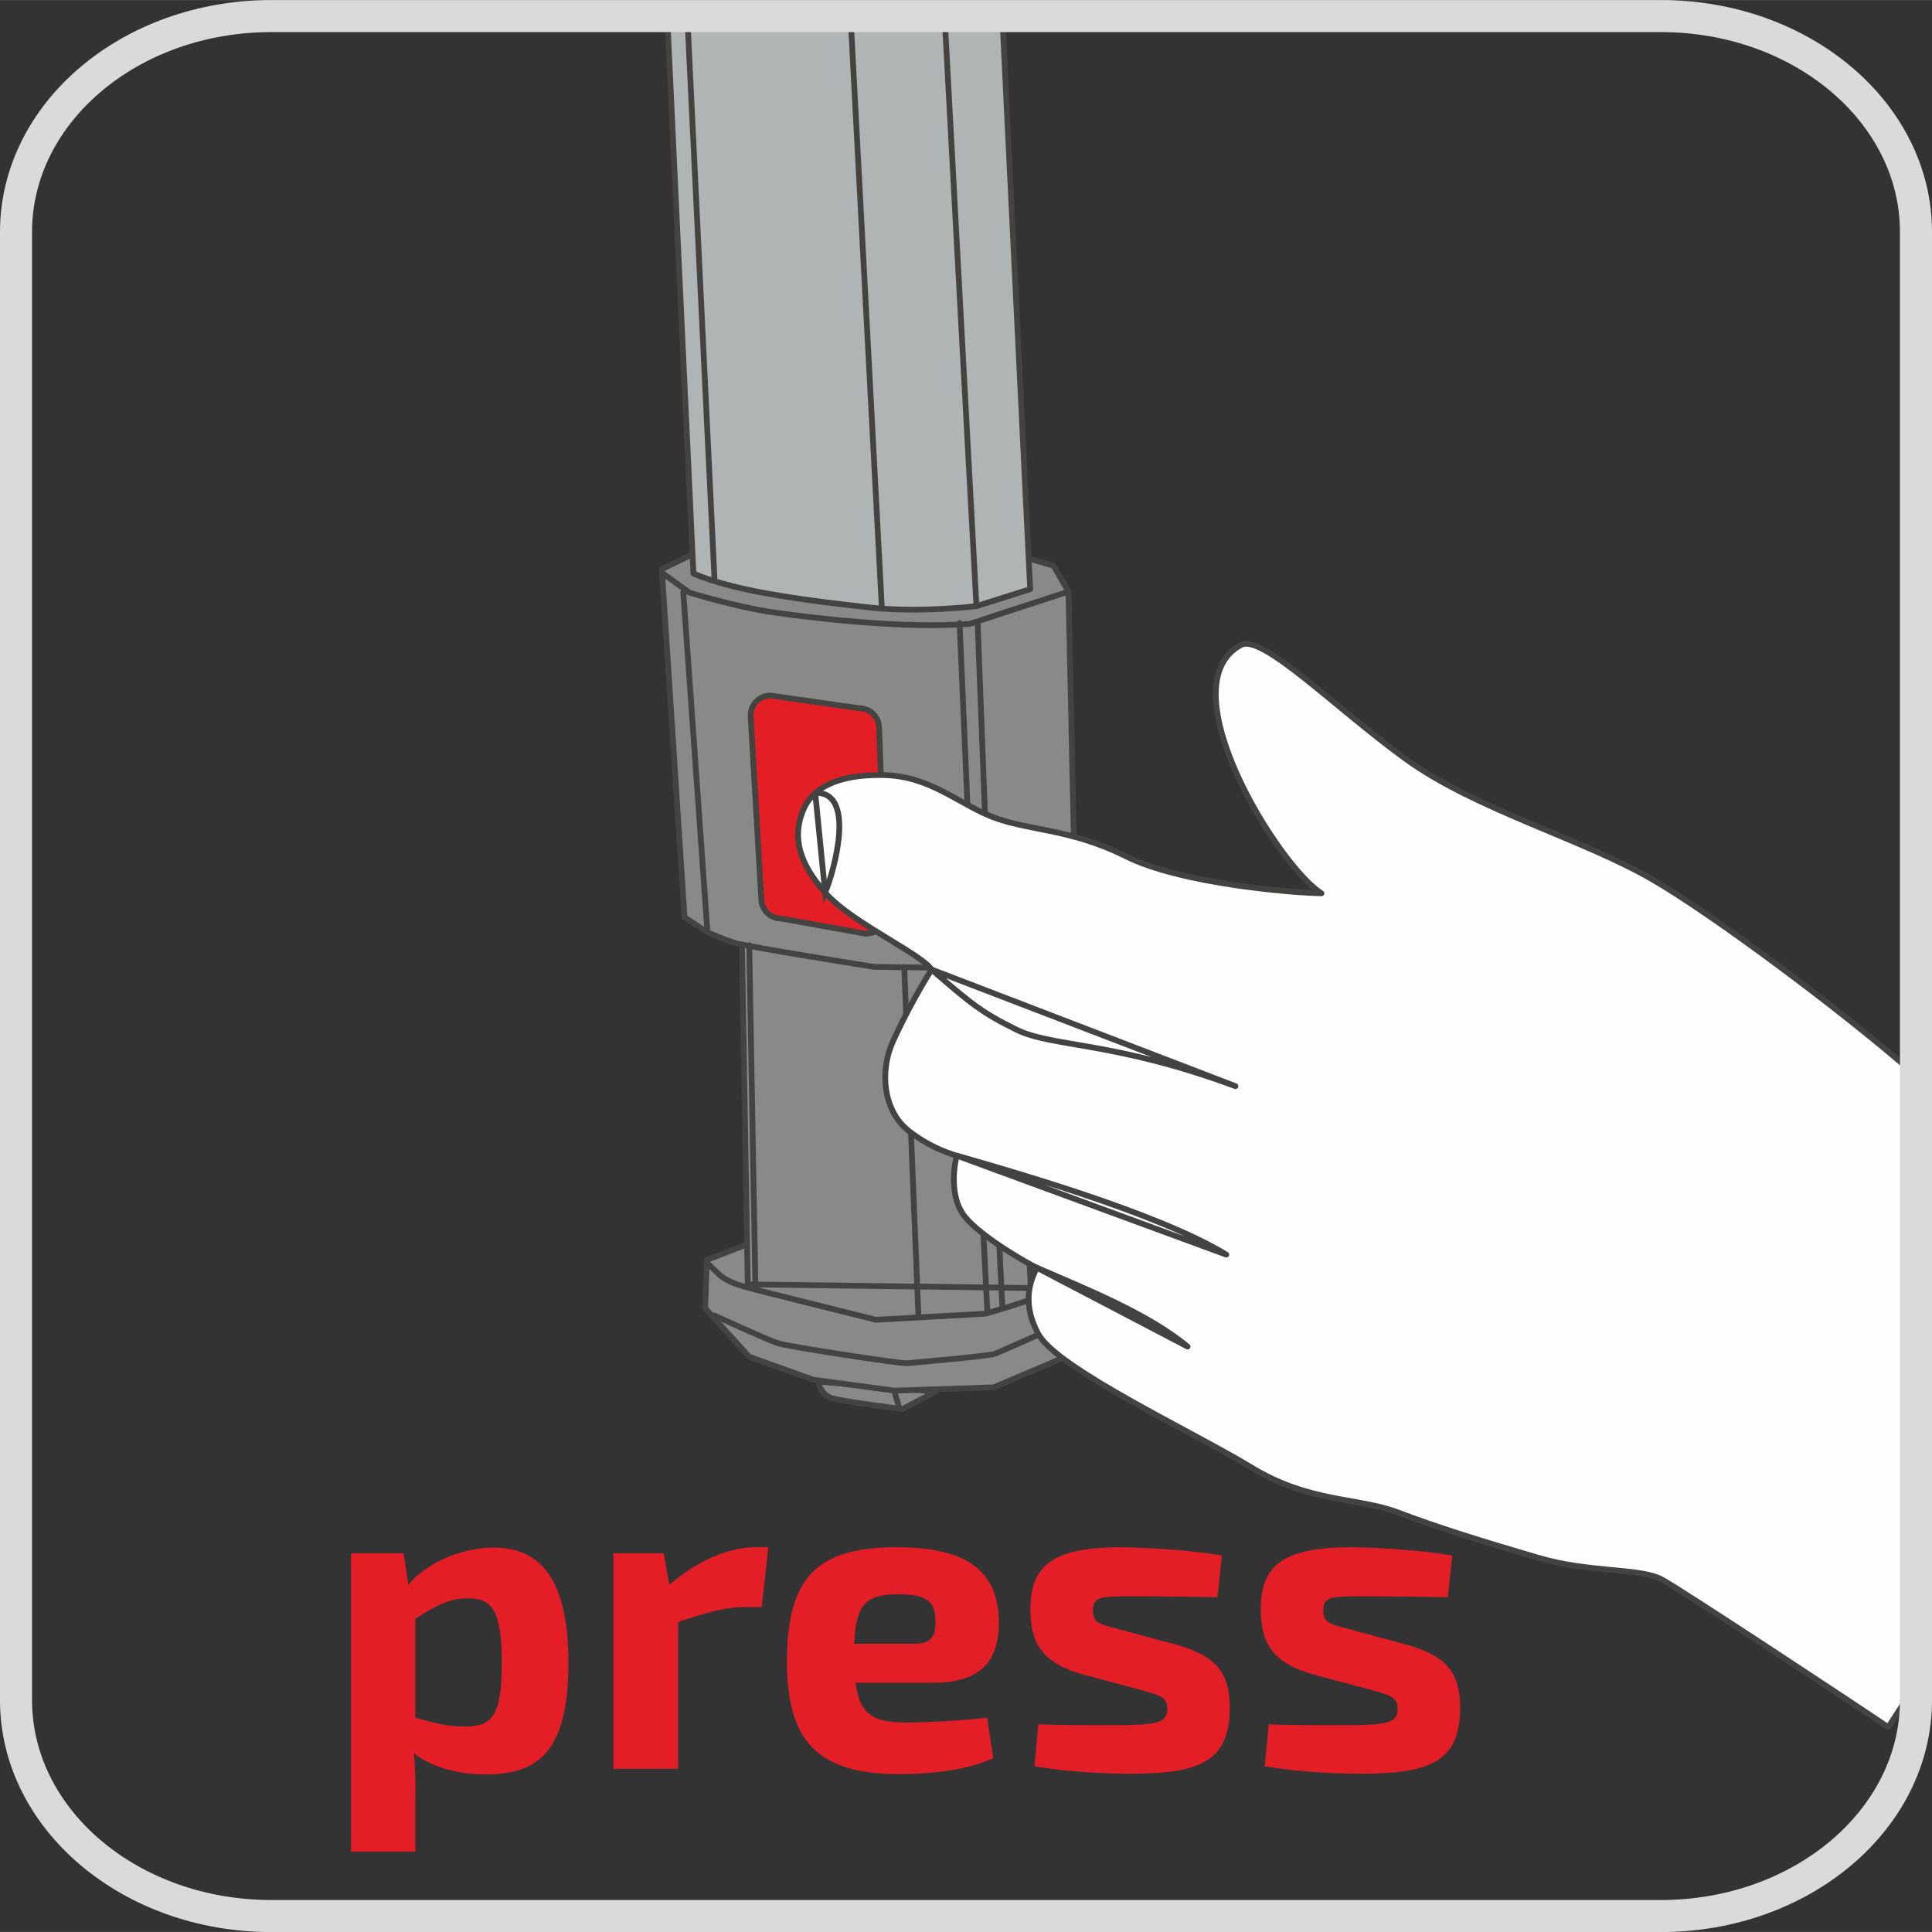 <?xml version="1.0" encoding="UTF-8"?>
<!DOCTYPE svg PUBLIC "-//W3C//DTD SVG 1.1//EN" "http://www.w3.org/Graphics/SVG/1.1/DTD/svg11.dtd">
<!-- Creator: CorelDRAW 2017 -->
<svg xmlns="http://www.w3.org/2000/svg" xml:space="preserve" width="25.434mm" height="25.434mm" version="1.1" style="shape-rendering:geometricPrecision; text-rendering:geometricPrecision; image-rendering:optimizeQuality; fill-rule:evenodd; clip-rule:evenodd"
viewBox="0 0 184.5 184.49"
 xmlns:xlink="http://www.w3.org/1999/xlink">
 <rect x="0" y="0" width="184.5" height="184.49" fill="#333333" stroke="none"/>
 <defs>
  <style type="text/css">
   <![CDATA[
    .str1 {stroke:#434342;stroke-width:0.55;stroke-miterlimit:22.926}
    .str2 {stroke:#DADADA;stroke-width:3.06;stroke-linecap:round;stroke-miterlimit:10}
    .str0 {stroke:#434342;stroke-width:0.55;stroke-linecap:round;stroke-linejoin:round;stroke-miterlimit:22.926}
    .fil1 {fill:none;fill-rule:nonzero}
    .fil0 {fill:#FEFEFE;fill-rule:nonzero}
    .fil2 {fill:#898988;fill-rule:nonzero}
    .fil5 {fill:#E31E27;fill-rule:nonzero}
    .fil4 {fill:#E31E25;fill-rule:nonzero}
    .fil3 {fill:#B1B4B5;fill-rule:nonzero}
   ]]>
  </style>
 </defs>
 <g id="Слой_x0020_1">
  <path class="fil0" d="M121.65 98.86c3.32,0.76 6.67,1.25 7.75,1.29 1.07,0.03 8.11,-0.8 16.72,1.84l-24.47 -3.13z"/>
  <path class="fil1 str0" d="M121.65 98.86c3.32,0.76 6.67,1.25 7.75,1.29 1.07,0.03 8.11,-0.8 16.72,1.84l-24.47 -3.13"/>
  <path class="fil2" d="M78.14 131.92c0,0 0.17,1.3 1.38,1.62 1.22,0.33 6.68,1.02 6.68,1.02l3.13 -1.68 -11.19 -0.95z"/>
  <path class="fil1 str0" d="M78.14 131.92c0,0 0.17,1.3 1.38,1.62 1.22,0.33 6.68,1.02 6.68,1.02l3.13 -1.68 -11.19 -0.95"/>
  <polygon class="fil2" points="71.02,118.95 67.5,120.31 67.34,124.93 67.97,125.63 71.54,129.56 77.65,131.75 85.42,132.8 94.89,132.48 103.04,129.03 104.49,124.89 103.75,121.94 102.53,120.41 100.06,119.72 "/>
  <polyline class="fil1 str0" points="71.02,118.95 67.5,120.31 67.34,124.93 67.97,125.63 71.54,129.56 77.65,131.75 85.42,132.8 94.89,132.48 103.04,129.03 104.49,124.89 103.75,121.94 102.53,120.41 100.06,119.72 71.02,118.95 "/>
  <polygon class="fil2" points="71.41,122.65 70.7,81.24 69.49,71.88 79.65,73.47 84.96,81.59 99.07,82.08 101.2,123.03 "/>
  <polyline class="fil1 str0" points="71.41,122.65 70.7,81.24 69.49,71.88 79.65,73.47 84.96,81.59 99.07,82.08 101.2,123.03 71.41,122.65 "/>
  <path class="fil1 str0" d="M104.24 125.19c0,0 -8.67,3.89 -9.27,4.1 -0.61,0.21 -7.69,0.83 -8.34,0.89 -0.65,0.06 -11.34,-1.59 -12.31,-1.9 -0.97,-0.3 -6.1,-2.66 -6.1,-2.66"/>
  <line class="fil1 str0" x1="85.41" y1="132.88" x2="85.86" y2= "134.39" />
  <path class="fil2" d="M98.47 53.39l2.14 0.63 1.43 2.47 0.72 33.33 -4.86 1.54c-2.7,0.73 -5.5,1.09 -8.31,1.05l-6.1 -0.08c0,0 -12.08,-1.91 -13.28,-2.28 -0.98,-0.3 -2.65,-1.02 -2.65,-1.02l-2.19 -1.43 -2.17 -33.25 3.07 -1.49 32.19 0.54z"/>
  <path class="fil1 str0" d="M98.47 53.39l2.14 0.63 1.43 2.47 0.72 33.33 -4.86 1.54c-2.7,0.73 -5.5,1.09 -8.31,1.05l-6.1 -0.08c0,0 -12.08,-1.91 -13.28,-2.28 -0.98,-0.3 -2.65,-1.02 -2.65,-1.02l-2.19 -1.43 -2.17 -33.25 3.07 -1.49 32.19 0.54"/>
  <path class="fil1 str0" d="M63.28 54.74l2.56 1.85c0,0 4.38,1.36 8.11,1.9 3.73,0.53 12.29,1.57 18.67,1.08l9.42 -3.08"/>
  <path class="fil3" d="M66.22 54.76l-2.48 -52.75 32 0 2.64 54.25 -5.1 1.61c0,0 -5.48,0.69 -10.41,0.12 -4.92,-0.57 -12.4,-1.38 -16.65,-3.23z"/>
  <path class="fil1 str0" d="M66.22 54.76l-2.48 -52.75m32 0l2.64 54.25 -5.1 1.61c0,0 -5.48,0.69 -10.41,0.12 -4.92,-0.57 -12.4,-1.38 -16.65,-3.23"/>
  <line class="fil1 str0" x1="90.23" y1="2.01" x2="93.24" y2= "57.74" />
  <line class="fil1 str0" x1="81.25" y1="2.01" x2="84.21" y2= "58" />
  <line class="fil1" x1="65.66" y1="2.01" x2="68.23" y2= "55.25" />
  <line class="fil1 str0" x1="65.66" y1="2.01" x2="68.23" y2= "55.25" />
  <path class="fil1 str0" d="M103.63 122.38l-7.04 2.33 -2.48 0.74 -10.47 0.58c0,0 -11.05,-2.74 -12.66,-3.19 -1.61,-0.45 -2.26,-1.09 -2.26,-1.09l-1.26 -1.22"/>
  <line class="fil1" x1="93.36" y1="59.45" x2="94.61" y2= "91.91" />
  <line class="fil1 str0" x1="93.36" y1="59.45" x2="94.61" y2= "91.91" />
  <line class="fil1 str0" x1="91.64" y1="59.5" x2="93.05" y2= "92.11" />
  <line class="fil1 str0" x1="65.25" y1="56.55" x2="67.56" y2= "89.02" />
  <line class="fil1 str0" x1="96.77" y1="91.73" x2="98.5" y2= "123.98" />
  <line class="fil1 str0" x1="94.11" y1="92.24" x2="95.73" y2= "124.94" />
  <line class="fil1 str0" x1="92.59" y1="92.37" x2="94.29" y2= "125.22" />
  <line class="fil1 str0" x1="86.35" y1="92.35" x2="87.71" y2= "125.72" />
  <line class="fil1 str0" x1="71.55" y1="90.26" x2="72.14" y2= "122.79" />
  <path class="fil4" d="M82.73 89.17l-8.14 -1.46c-1.05,0 -1.89,-0.85 -1.89,-1.9l-1.02 -17.49c0,-1.05 0.85,-1.9 1.9,-1.9l8.48 1.21c1.05,0 1.89,0.85 1.89,1.89l0.67 17.74c0,1.05 -0.85,1.89 -1.89,1.89z"/>
  <path class="fil1 str0" d="M82.73 89.17l-8.14 -1.46c-1.05,0 -1.89,-0.85 -1.89,-1.9l-1.02 -17.49c0,-1.05 0.85,-1.9 1.9,-1.9l8.48 1.21c1.05,0 1.89,0.85 1.89,1.89l0.67 17.74c0,1.05 -0.85,1.89 -1.89,1.89"/>
  <path class="fil0" d="M182.53 102.3c-6.97,-6.06 -18.93,-14.94 -24.62,-18.26 -6.75,-3.95 -17,-6.72 -23.71,-11.6 -6.72,-4.88 -13.68,-11.96 -15.7,-10.85 -7.16,3.9 3.62,21.17 7.69,23.71 -2.35,-0.02 -13.3,-0.85 -18.66,-3.53 -5.36,-2.68 -9.38,-2.43 -12.78,-3.77 -3.4,-1.35 -5.95,-3.91 -10.44,-3.99 -4.49,-0.07 -6.75,1.34 -7.57,3.26 -0.82,1.92 -1.08,4.55 2.22,8.14 2.56,2.79 9.04,5.69 10.01,7.19 -0.54,0.77 -2.41,3.98 -3.7,6.85 -1.29,2.88 -0.93,6.67 1.56,8.58 2.25,1.73 4.12,2.17 4.54,2.34 -0.15,0.45 -0.86,3.84 0.8,5.85 1.66,2.02 6.32,4.62 6.84,4.84 -0.34,0.79 -1.65,3.02 0.15,6.33 1.79,3.31 14.83,9.38 20.37,12.76 5.54,3.37 10.15,2.82 14.03,4.3 3.87,1.48 8.2,2.79 13.23,4.28 5.02,1.49 9.7,0.97 11.87,2.08 1.5,0.76 19.3,12.51 21.66,14.13l2.23 -3.44 0 -59.2z"/>
  <path class="fil1 str0" d="M182.53 102.3c-6.97,-6.06 -18.93,-14.94 -24.62,-18.26 -6.75,-3.95 -17,-6.72 -23.71,-11.6 -6.72,-4.88 -13.68,-11.96 -15.7,-10.85 -7.16,3.9 3.62,21.17 7.69,23.71 -2.35,-0.02 -13.3,-0.85 -18.66,-3.53 -5.36,-2.68 -9.38,-2.43 -12.78,-3.77 -3.4,-1.35 -5.95,-3.91 -10.44,-3.99 -4.49,-0.07 -6.75,1.34 -7.57,3.26 -0.82,1.92 -1.08,4.55 2.22,8.14 2.56,2.79 9.04,5.69 10.01,7.19 -0.54,0.77 -2.41,3.98 -3.7,6.85 -1.29,2.88 -0.93,6.67 1.56,8.58 2.25,1.73 4.12,2.17 4.54,2.34 -0.15,0.45 -0.86,3.84 0.8,5.85 1.66,2.02 6.32,4.62 6.84,4.84 -0.34,0.79 -1.65,3.02 0.15,6.33 1.79,3.31 14.83,9.38 20.37,12.76 5.54,3.37 10.15,2.82 14.03,4.3 3.87,1.48 8.2,2.79 13.23,4.28 5.02,1.49 9.7,0.97 11.87,2.08 1.5,0.76 19.3,12.51 21.66,14.13l2.23 -3.44"/>
  <path class="fil0" d="M88.96 92.58c3.69,3.19 4.75,4.1 8.14,5.76 3.39,1.66 9.32,1.1 20.88,5.38l-29.02 -11.14z"/>
  <path class="fil1 str0" d="M88.96 92.58c3.69,3.19 4.75,4.1 8.14,5.76 3.39,1.66 9.32,1.1 20.88,5.38l-29.02 -11.14"/>
  <path class="fil0" d="M91.36 110.35c4.19,1.22 19.09,5.37 25.75,9.46l-25.75 -9.46z"/>
  <path class="fil1 str0" d="M91.36 110.35c4.19,1.22 19.09,5.37 25.75,9.46l-25.75 -9.46"/>
  <path class="fil0" d="M99 121.05c4.89,2.12 10.68,4.44 14.41,7.54l-14.41 -7.54z"/>
  <path class="fil1 str0" d="M99 121.05c4.89,2.12 10.68,4.44 14.41,7.54l-14.41 -7.54"/>
  <path class="fil0" d="M77.85 75.71c3.98,-0.13 1.77,7.55 0.95,9.53l-0.95 -9.53z"/>
  <path class="fil1 str1" d="M77.85 75.71c3.98,-0.13 1.77,7.55 0.95,9.53l-0.95 -9.53"/>
  <path class="fil5" d="M38.54 148.33l-5.02 0 0 28.5 6.14 0 0 -4.97c0.04,-1.5 0,-3.01 -0.13,-4.41 1.92,1.41 4.39,2 6.89,2 5.18,0 7.86,-2.46 7.86,-10.65 0,-6.97 -2.01,-11.02 -7.1,-11.02 -3.17,0 -6.47,1.5 -8.19,3.55l-0.45 -3.01zm1.12 6.26c1.92,-1.25 3.25,-1.96 5.05,-1.96 2.3,0 3.21,1.21 3.21,6.18 0,5.14 -0.96,6.06 -3.59,6.06 -1.8,0 -3.05,-0.41 -4.67,-0.84l0 -9.43zm33.69 -6.85l-1.09 0c-2.66,0 -5.58,1.25 -8.34,3.6l-0.54 -3.01 -4.8 0 0 20.58 6.18 0 0 -14.02c2.76,-0.92 4.56,-1.42 6.31,-1.42l1.67 0 0.63 -5.73zm15.78 12.95c4.46,0 6.26,-2 6.26,-5.76 -0.04,-4.71 -2.76,-7.18 -9.76,-7.18 -7.48,0 -10.48,2.76 -10.48,10.9 0,7.6 2.92,10.77 10.73,10.77 2.92,0 6.56,-0.37 8.97,-1.54l-0.58 -3.85c-2.8,0.3 -5.81,0.46 -7.68,0.46 -3.14,0 -4.51,-0.71 -4.89,-3.8l7.43 0zm-7.56 -3.72c0.18,-3.88 1.17,-4.72 4.26,-4.72 2.67,0 3.51,0.67 3.51,2.59 0,1.17 -0.26,2.13 -1.93,2.13l-5.85 0zm26.98 4.3c2.05,0.59 2.92,0.67 2.92,1.93 0,1.34 -0.96,1.54 -5.18,1.54 -2.76,0 -5.63,0 -7.13,-0.08l-0.38 4.01c3.96,0.66 7.68,0.71 9.23,0.71 6.64,0 9.43,-1.22 9.43,-6.31 0,-3.59 -1.59,-5.01 -5.09,-6.01l-5.27 -1.42c-1.95,-0.54 -2.71,-0.58 -2.71,-1.83 0,-1.37 0.76,-1.37 3.96,-1.37 2.59,0 5.3,0.04 7.93,0.08l0.43 -3.98c-2.54,-0.45 -6.56,-0.74 -9.53,-0.79 -6.43,0 -8.76,1.59 -8.76,5.89 0,3.25 1.08,5.14 5.01,6.26l5.14 1.37zm22 0c2.05,0.59 2.92,0.67 2.92,1.93 0,1.34 -0.96,1.54 -5.18,1.54 -2.76,0 -5.63,0 -7.13,-0.08l-0.38 4.01c3.96,0.66 7.68,0.71 9.23,0.71 6.64,0 9.43,-1.22 9.43,-6.31 0,-3.59 -1.59,-5.01 -5.09,-6.01l-5.27 -1.42c-1.95,-0.54 -2.71,-0.58 -2.71,-1.83 0,-1.37 0.76,-1.37 3.96,-1.37 2.59,0 5.3,0.04 7.93,0.08l0.43 -3.98c-2.54,-0.45 -6.56,-0.74 -9.53,-0.79 -6.43,0 -8.76,1.59 -8.76,5.89 0,3.25 1.08,5.14 5.01,6.26l5.14 1.37z"/>
  <path class="fil1 str2" d="M182.97 162.35c0,11.39 -10.91,20.62 -24.36,20.62l-132.71 0c-13.46,0 -24.37,-9.23 -24.37,-20.62l0 -140.2c0,-11.39 10.91,-20.62 24.37,-20.62l132.71 0c13.46,0 24.36,9.23 24.36,20.62l0 140.2z"/>
 </g>
</svg>
